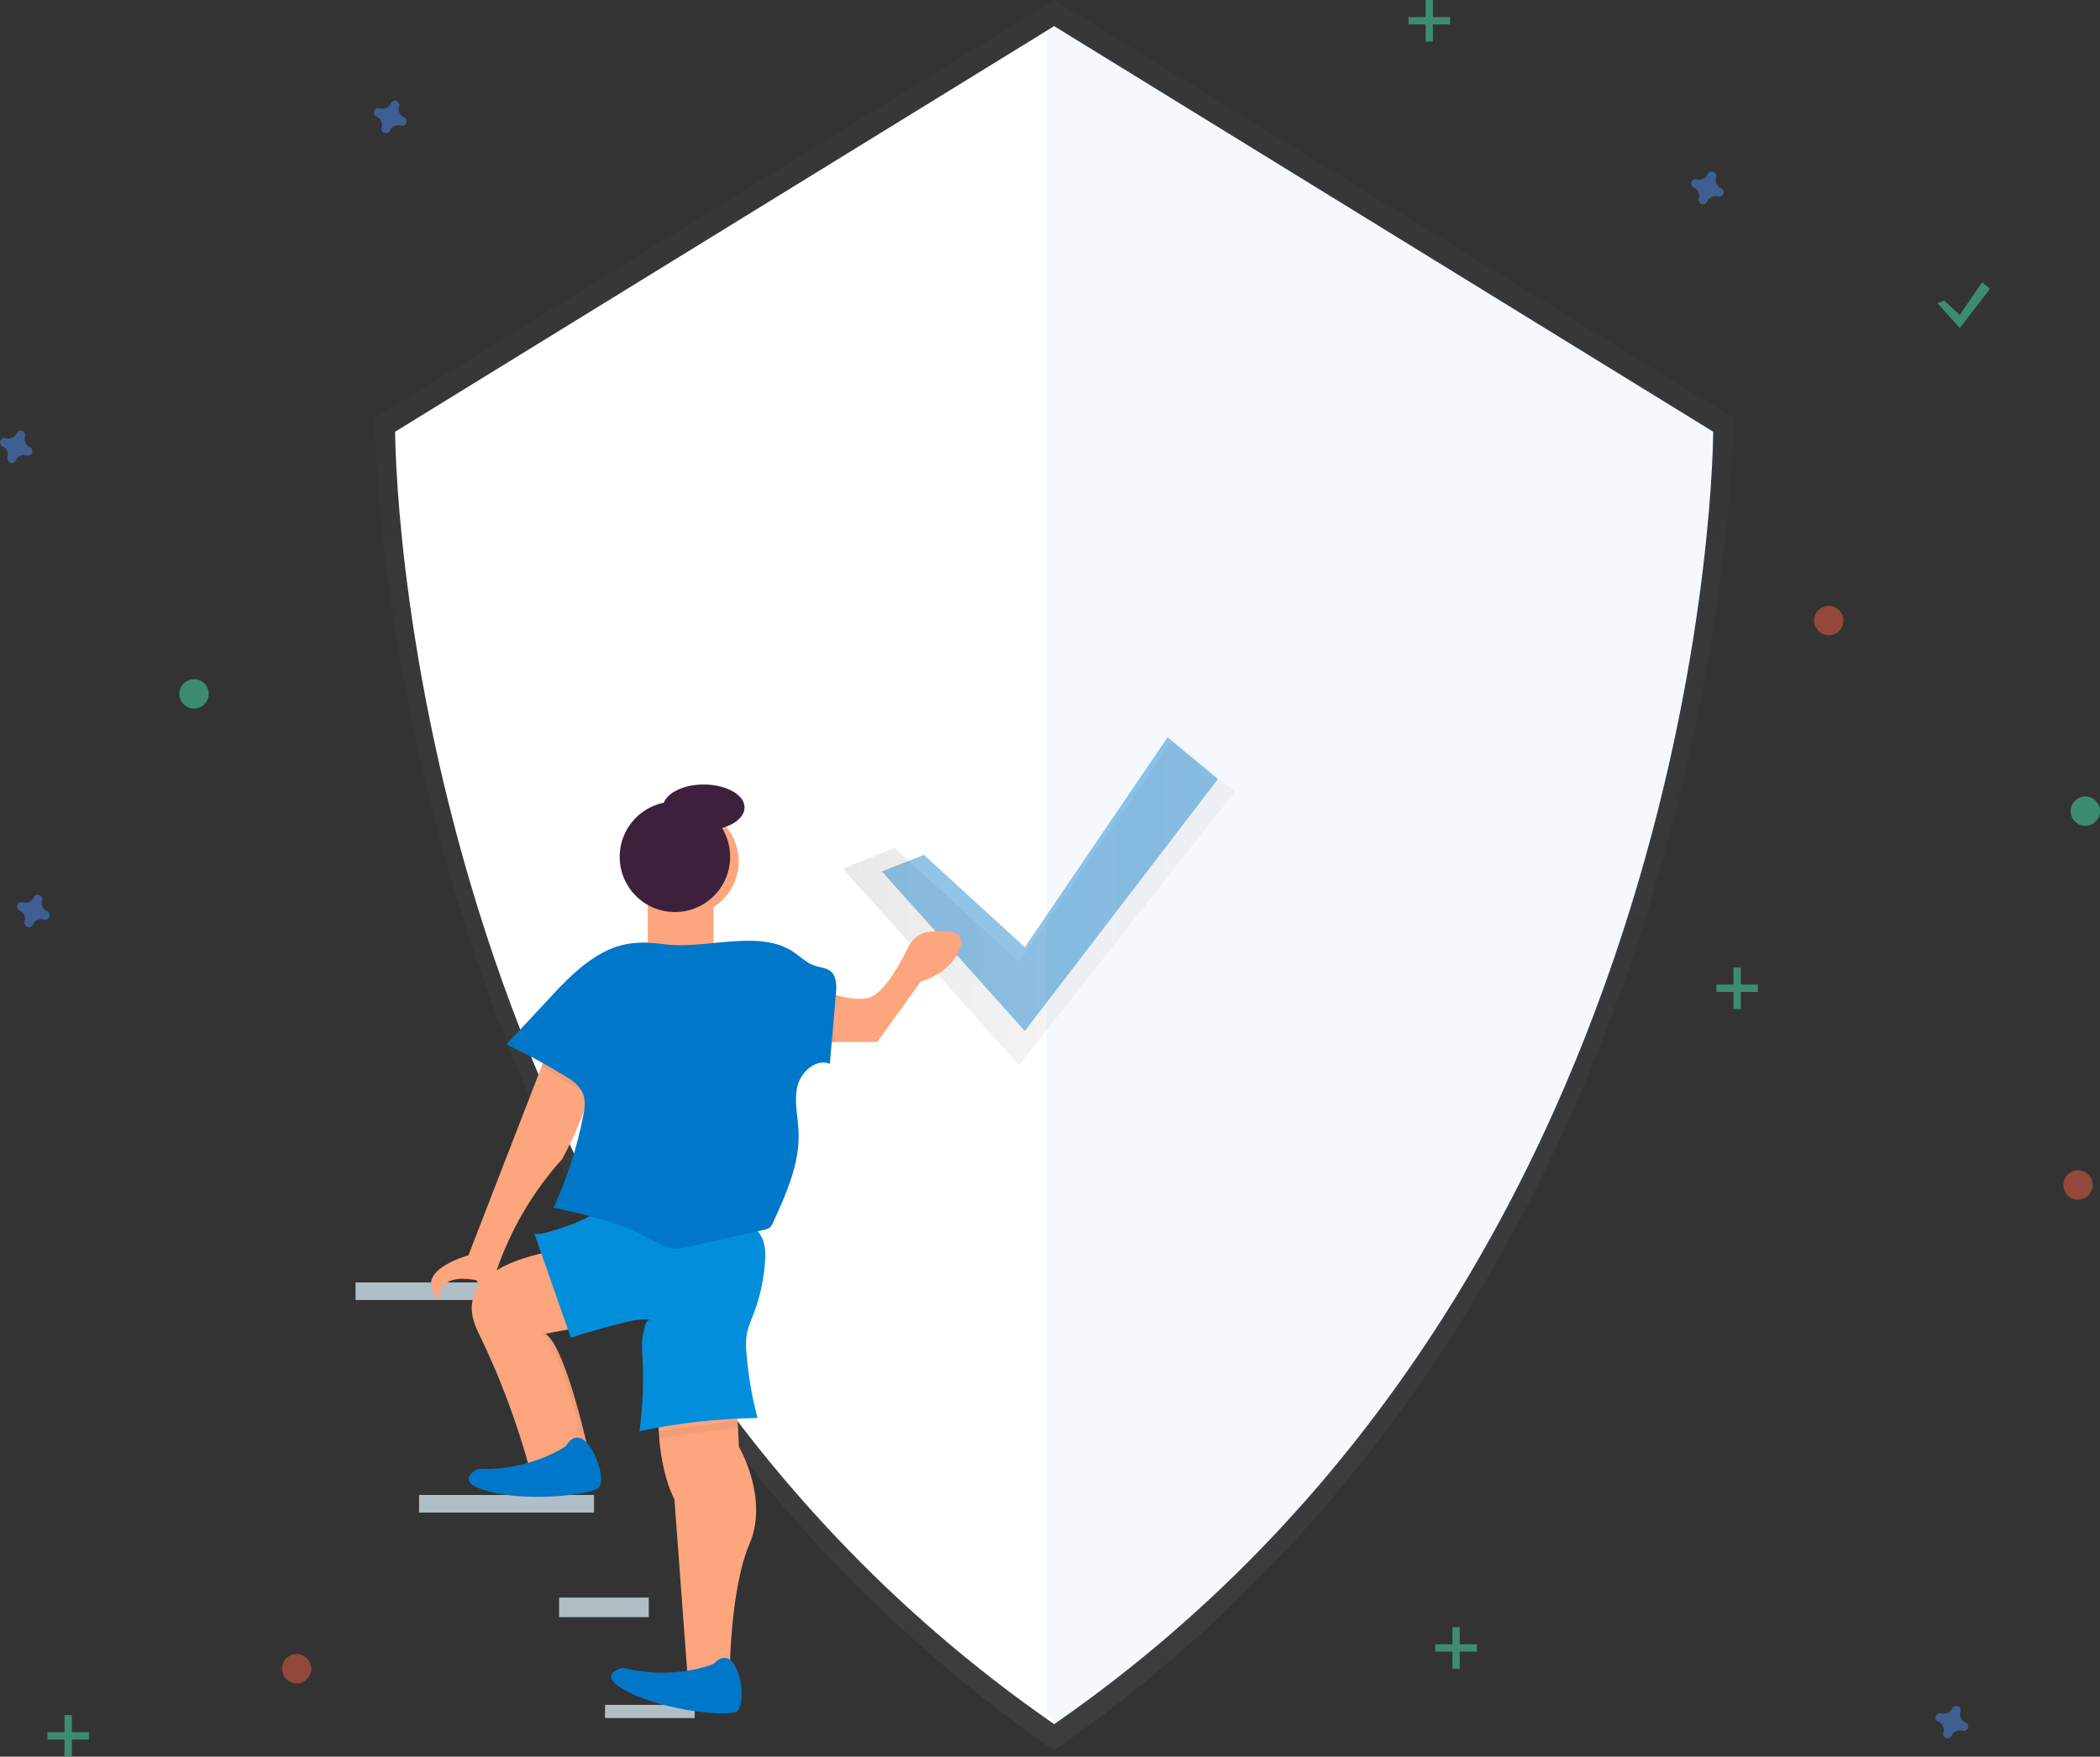 <?xml version="1.0" encoding="utf-8"?>
<!-- Generator: Adobe Illustrator 23.0.1, SVG Export Plug-In . SVG Version: 6.00 Build 0)  -->
<svg version="1.1" id="fde80275-8830-4350-a5c1-e8d2edf93329"
	 xmlns="http://www.w3.org/2000/svg" xmlns:xlink="http://www.w3.org/1999/xlink" x="0px" y="0px" viewBox="0 0 859.4 719"
	 style="enable-background:new 0 0 859.4 719;" xml:space="preserve">
<rect x="0" y="0" width="859.4" height="719" fill="#333333" stroke="none"/>
<style type="text/css">
	.st0{fill:#B0BEC5;}
	.st1{opacity:0.5;}
	.st2{fill:url(#SVGID_1_);}
	.st3{fill:#FFFFFF;}
	.st4{opacity:4.000000e-02;fill:#0077C8;enable-background:new    ;}
	.st5{opacity:0.7;}
	.st6{fill:url(#SVGID_2_);}
	.st7{opacity:0.43;fill:#0077C8;}
	.st8{fill:#FDA57D;}
	.st9{opacity:5.000000e-02;enable-background:new    ;}
	.st10{fill:#0077C8;}
	.st11{fill:#3D213C;}
	.st12{opacity:0.5;fill:#4D8AF0;enable-background:new    ;}
	.st13{opacity:0.5;fill:#F55F44;enable-background:new    ;}
	.st14{opacity:0.5;fill:#47E6B1;enable-background:new    ;}
	.st15{fill:#47E6B1;}
	.st16{fill:#038EDB;}
</style>
<title>Security on</title>
<rect x="145.5" y="524.9" class="st0" width="71.6" height="7.2"/>
<rect x="171.5" y="611.9" class="st0" width="71.6" height="7.2"/>
<rect x="228.8" y="653.9" class="st0" width="36.7" height="8"/>
<rect x="247.6" y="697.8" class="st0" width="36.7" height="5.4"/>
<g class="st1">
	
		<linearGradient id="SVGID_1_" gradientUnits="userSpaceOnUse" x1="601.7" y1="-87.05" x2="601.7" y2="629.34" gradientTransform="matrix(1 0 0 -1 -170.3 629.39)">
		<stop  offset="0" style="stop-color:#808080;stop-opacity:0.25"/>
		<stop  offset="0.54" style="stop-color:#808080;stop-opacity:0.12"/>
		<stop  offset="1" style="stop-color:#808080;stop-opacity:0.1"/>
	</linearGradient>
	<path class="st2" d="M431.4,0l-278,171.1c0,0,0,352.8,278,545.3c278-192.5,278-545.3,278-545.3L431.4,0z"/>
</g>
<path class="st3" d="M431.4,10.7l-269.7,166c0,0,0,342.3,269.7,529c269.7-186.7,269.7-529,269.7-529L431.4,10.7z"/>
<path class="st4" d="M433,10.7l-4.6,2.8v688.9c1.5,1.1,3.1,2.2,4.6,3.2c269.7-186.7,269.7-529,269.7-529L433,10.7z"/>
<g class="st5">
	
		<linearGradient id="SVGID_2_" gradientUnits="userSpaceOnUse" x1="344.92" y1="350.495" x2="505.4" y2="350.495" gradientTransform="matrix(1 0 0 -1 0 719.89)">
		<stop  offset="0" style="stop-color:#808080;stop-opacity:0.25"/>
		<stop  offset="0.54" style="stop-color:#808080;stop-opacity:0.12"/>
		<stop  offset="1" style="stop-color:#808080;stop-opacity:0.1"/>
	</linearGradient>
	<polygon class="st6" points="366.1,347.1 417,393.7 480,302.8 505.4,323.9 417,436 344.9,355.5 	"/>
</g>
<polygon class="st7" points="378.1,349.9 419.4,387.7 477.8,301.8 498.4,318.9 419.4,422 360.9,356.7 "/>
<path class="st8" d="M228,511.9c0,0-46.3,5.4-32.3,33.4c8.9,18.2,16,37.2,21.3,56.8l24.5-5.1c0,0-9.7-45.8-18.3-51.1l23.1-4.3
	L228,511.9z"/>
<path class="st9" d="M223.2,545.9l23.1-4.3L228,511.9c0,0-0.5,0.1-1.5,0.2l18.2,29.4l-23.1,4.3c8.6,5.4,18.3,51.1,18.3,51.1l-23,4.8
	l0.1,0.3l24.5-5.1C241.4,597,231.8,551.2,223.2,545.9z"/>
<path class="st10" d="M231.7,591.8c0,0-14.3,10.3-36,9.4c0,0-11.5,5.2,4.8,9.4s42.7,1.2,44.8-2s-0.9-14.1-5.7-18.6
	S231.7,591.8,231.7,591.8z"/>
<path class="st8" d="M269.5,577.6c0,0-1.1,21,6.5,36.1l5.4,72.7h17.2c0,0,0-35.5,8.1-54.4c8.1-18.8-4.3-39.8-4.3-39.8l-1.1-21.5
	L269.5,577.6z"/>
<circle class="st8" cx="280.2" cy="352.6" r="22.1"/>
<rect x="265.1" y="363.9" class="st8" width="26.9" height="24.2"/>
<path class="st10" d="M292.1,681c0,0-16.2,7-37.2,1.6c0,0-12.4,2.7,2.7,10.2c15.1,7.5,41.5,10.2,44.2,7.5s2.2-14-1.6-19.4
	C296.4,675.6,292.1,681,292.1,681z"/>
<path class="st8" d="M223.4,432l-31.7,81.8c0,0-24.2,6.5-11.8,18.3c0,0-2.2-11.3,15.1-8.1c0,0,4.9,8.1,4.9,10.8s5.5-9,3.3-14.7
	c5.8-16.9,14.9-32.4,26.8-45.6c0,0,13.5-23.7,12.9-39.8L223.4,432z"/>
<path class="st8" d="M330,402.9c0,0,17.2,8.1,25.8,5.4c6.1-1.9,12.7-14.1,16.1-21c1.5-3.2,4.6-5.4,8.2-5.9
	c6.4-0.8,15.4-0.7,12.9,6.4c-3.8,10.8-16.2,14-16.2,14l-17.8,24.7h-31.2L330,402.9z"/>
<circle class="st11" cx="276.2" cy="350.7" r="22.6"/>
<ellipse class="st11" cx="288" cy="330.5" rx="16.7" ry="9.4"/>
<polygon class="st9" points="269.5,585.8 269.5,588.5 301.9,584.3 301.9,581.3 "/>
<polygon class="st9" points="224.3,512.5 222.1,513 232.6,544.1 233.9,543.9 "/>
<polygon class="st9" points="338.9,406.4 341,407 341.7,426.6 338.9,426.6 "/>
<polygon class="st9" points="222.4,434.5 221.7,436.4 240.9,448.3 241.4,446.2 "/>
<path class="st9" d="M244.6,500.2l-3.2,1.3c0,0,53.1,25.7,70.6,3.2l-0.6-2C311.4,502.6,295.3,524.2,244.6,500.2z"/>
<path class="st12" d="M165.3,48c-1.7-0.8-2.5-2.7-2-4.4c0-0.1,0.1-0.3,0.1-0.4l0,0c0.1-1-0.7-1.9-1.7-2c-0.6,0-1.2,0.2-1.6,0.7l0,0
	c-0.1,0.1-0.1,0.2-0.2,0.4c-0.7,1.7-2.7,2.6-4.4,2.1c-0.1,0-0.3-0.1-0.4-0.1l0,0c-1-0.1-1.9,0.6-2,1.7c-0.1,0.6,0.2,1.2,0.7,1.6l0,0
	c0.1,0.1,0.2,0.1,0.4,0.2c1.7,0.7,2.6,2.7,2,4.4c0,0.1-0.1,0.3-0.1,0.4l0,0c-0.1,1,0.7,1.9,1.7,2c0.6,0,1.2-0.2,1.6-0.7l0,0
	c0.1-0.1,0.1-0.2,0.2-0.4c0.7-1.7,2.7-2.6,4.4-2.1c0.1,0,0.3,0.1,0.4,0.1l0,0c1,0.1,1.9-0.7,2-1.7c0-0.6-0.2-1.2-0.7-1.6l0,0
	C165.5,48.1,165.4,48,165.3,48z"/>
<path class="st12" d="M19.3,373c-1.7-0.7-2.6-2.7-2.1-4.4c0-0.1,0.1-0.3,0.1-0.4l0,0c0.1-1-0.7-1.9-1.7-2c-0.6,0-1.2,0.2-1.6,0.7
	l0,0c-0.1,0.1-0.1,0.2-0.2,0.4c-0.7,1.7-2.7,2.6-4.4,2c-0.1,0-0.3-0.1-0.4-0.1l0,0c-1-0.1-1.9,0.7-2,1.7c0,0.6,0.2,1.2,0.7,1.6l0,0
	c0.1,0.1,0.2,0.1,0.4,0.2c1.7,0.8,2.5,2.7,2,4.4c0,0.1-0.1,0.3-0.1,0.4l0,0c-0.1,1,0.7,1.9,1.7,2c0.6,0,1.2-0.2,1.6-0.7l0,0
	c0.1-0.1,0.1-0.2,0.2-0.4c0.7-1.7,2.7-2.6,4.4-2c0.1,0,0.3,0.1,0.4,0.1l0,0c1,0.1,1.9-0.7,2-1.7c0-0.6-0.2-1.2-0.7-1.6l0,0
	C19.5,373.1,19.4,373,19.3,373z"/>
<circle class="st13" cx="748.4" cy="254" r="6"/>
<circle class="st13" cx="121.4" cy="683" r="6"/>
<circle class="st13" cx="850.4" cy="485" r="6"/>
<path class="st12" d="M704.3,77c-1.7-0.7-2.6-2.7-2-4.4c0-0.1,0.1-0.3,0.1-0.4l0,0c0.1-1-0.7-1.9-1.7-2c-0.6,0-1.2,0.2-1.6,0.7l0,0
	c-0.1,0.1-0.1,0.2-0.2,0.4c-0.7,1.7-2.7,2.6-4.4,2.1c-0.1,0-0.3-0.1-0.4-0.1l0,0c-1-0.1-1.9,0.7-2,1.7c0,0.6,0.2,1.2,0.7,1.6l0,0
	c0.1,0.1,0.2,0.1,0.4,0.2c1.7,0.7,2.6,2.7,2,4.4c0,0.1-0.1,0.3-0.1,0.4l0,0c-0.1,1,0.7,1.9,1.7,2c0.6,0,1.2-0.2,1.6-0.7l0,0
	c0.1-0.1,0.1-0.2,0.2-0.4c0.7-1.7,2.7-2.6,4.4-2.1c0.1,0,0.3,0.1,0.4,0.1l0,0c1,0.1,1.9-0.7,2-1.7c0-0.6-0.2-1.2-0.7-1.6l0,0
	C704.5,77.1,704.4,77,704.3,77z"/>
<path class="st12" d="M804.3,705c-1.7-0.7-2.6-2.7-2-4.4c0-0.1,0.1-0.3,0.1-0.4l0,0c0.1-1-0.7-1.9-1.7-2c-0.6,0-1.2,0.2-1.6,0.7l0,0
	c-0.1,0.1-0.1,0.2-0.2,0.4c-0.8,1.7-2.7,2.5-4.4,2c-0.1,0-0.3-0.1-0.4-0.1l0,0c-1-0.1-1.9,0.6-2,1.6c-0.1,0.7,0.2,1.3,0.8,1.7l0,0
	c0.1,0.1,0.2,0.1,0.4,0.2c1.7,0.7,2.6,2.7,2,4.4c0,0.1-0.1,0.3-0.1,0.4l0,0c-0.1,1,0.7,1.9,1.7,2c0.6,0,1.2-0.2,1.6-0.7l0,0
	c0.1-0.1,0.1-0.2,0.2-0.4c0.7-1.7,2.7-2.6,4.4-2c0.1,0,0.3,0.1,0.4,0.1l0,0c1,0.1,1.9-0.7,2-1.7c0-0.6-0.2-1.2-0.7-1.6l0,0
	C804.5,705.1,804.4,705,804.3,705z"/>
<path class="st12" d="M12.3,183c-1.7-0.7-2.6-2.7-2.1-4.4c0-0.1,0.1-0.3,0.1-0.4l0,0c0.1-1-0.7-1.9-1.7-2c-0.6,0-1.2,0.2-1.6,0.7
	l0,0c-0.1,0.1-0.1,0.2-0.2,0.4c-0.7,1.7-2.7,2.6-4.4,2c-0.1,0-0.3-0.1-0.4-0.1l0,0c-1-0.1-1.9,0.7-2,1.7c0,0.6,0.2,1.2,0.7,1.6l0,0
	c0.1,0.1,0.2,0.1,0.4,0.2c1.7,0.8,2.5,2.7,2,4.4c0,0.1-0.1,0.3-0.1,0.4l0,0c-0.1,1,0.7,1.9,1.7,2c0.6,0,1.2-0.2,1.6-0.7l0,0
	c0.1-0.1,0.1-0.2,0.2-0.4c0.7-1.7,2.7-2.6,4.4-2c0.1,0,0.3,0.1,0.4,0.1l0,0c1,0.1,1.9-0.7,2-1.7c0-0.6-0.2-1.2-0.7-1.6l0,0
	C12.5,183.1,12.4,183,12.3,183z"/>
<circle class="st14" cx="79.4" cy="284" r="6"/>
<circle class="st14" cx="853.4" cy="332" r="6"/>
<g class="st1">
	<rect x="583.4" y="0" class="st15" width="3" height="17"/>
	<rect x="576.4" y="7" class="st15" width="17" height="3"/>
</g>
<g class="st1">
	<rect x="594.4" y="666" class="st15" width="3" height="17"/>
	<rect x="587.4" y="673" class="st15" width="17" height="3"/>
</g>
<g class="st1">
	<rect x="26.4" y="702" class="st15" width="3" height="17"/>
	<rect x="19.4" y="709" class="st15" width="17" height="3"/>
</g>
<g class="st1">
	<rect x="709.4" y="396" class="st15" width="3" height="17"/>
	<rect x="702.4" y="403" class="st15" width="17" height="3"/>
</g>
<polygon class="st14" points="795.6,123 802,128.9 811.2,115.5 814.4,118.2 802,134.3 792.9,124.1 "/>
<path class="st16" d="M218.6,504.7l15,42.8c7.2-2.3,14.5-4.4,21.8-6.2c3.7-1,7.5-1.4,11.3-1.3c-3,0.5-2.5,2.5-3.4,5.5
	c-0.8,3-0.6,6.1-0.4,9.2c0.6,10.4,0.2,20.8-1.2,31.1c15.9-3.4,32.1-5.2,48.3-5.4c-2.3-8.7-3.8-17.6-4.5-26.6c-0.3-2.4-0.3-4.7,0-7.1
	c0.5-3.2,1.8-6.2,3-9.2c2.6-6.9,4.2-14.2,4.6-21.6c0.3-2.8,0-5.7-0.9-8.5c-1.4-3.5-4.6-6.2-8.1-7.7c-3.6-1.4-7.3-2.3-11.1-2.6
	c-14.4-1.8-28.5-1.4-42.9-1.3c-5.5,0-8.2,1.8-13.2,4.2C235.2,500.8,219.3,506.7,218.6,504.7z"/>
<path class="st10" d="M246.5,390c-8.7,4.7-15.7,12.1-22.4,19.4l-16.9,18.1c8.2,3.8,16.2,8.1,24,12.9c2.9,1.7,5.8,3.7,7.2,6.8
	s0.9,6.5,0.2,9.8c-2.5,12.9-6.5,25.4-12.1,37.3c13.6,3,27.4,6,39.5,12.8c3.1,1.7,6.1,3.7,9.6,4c2.1,0.1,4.2-0.2,6.2-0.8l30.7-6.9
	c1-0.1,1.9-0.5,2.7-1.1c0.5-0.6,1-1.3,1.2-2c5.4-11.8,11-24.2,10.4-37.3c-0.3-6.1-1.9-12.3-0.5-18.3c1.4-6,7.6-11.5,13.3-9.3
	l2.5-28.8c0.3-3.2,0.3-7-2.2-9.1c-1.8-1.4-4.2-1.5-6.4-2.2c-3.4-1.1-6-3.8-9-5.8c-8.2-5.4-18.8-4.7-28.5-3.9
	c-8.3,0.7-16.5,2-24.8,0.8C262.4,385.2,254.6,385.6,246.5,390z"/>
</svg>
